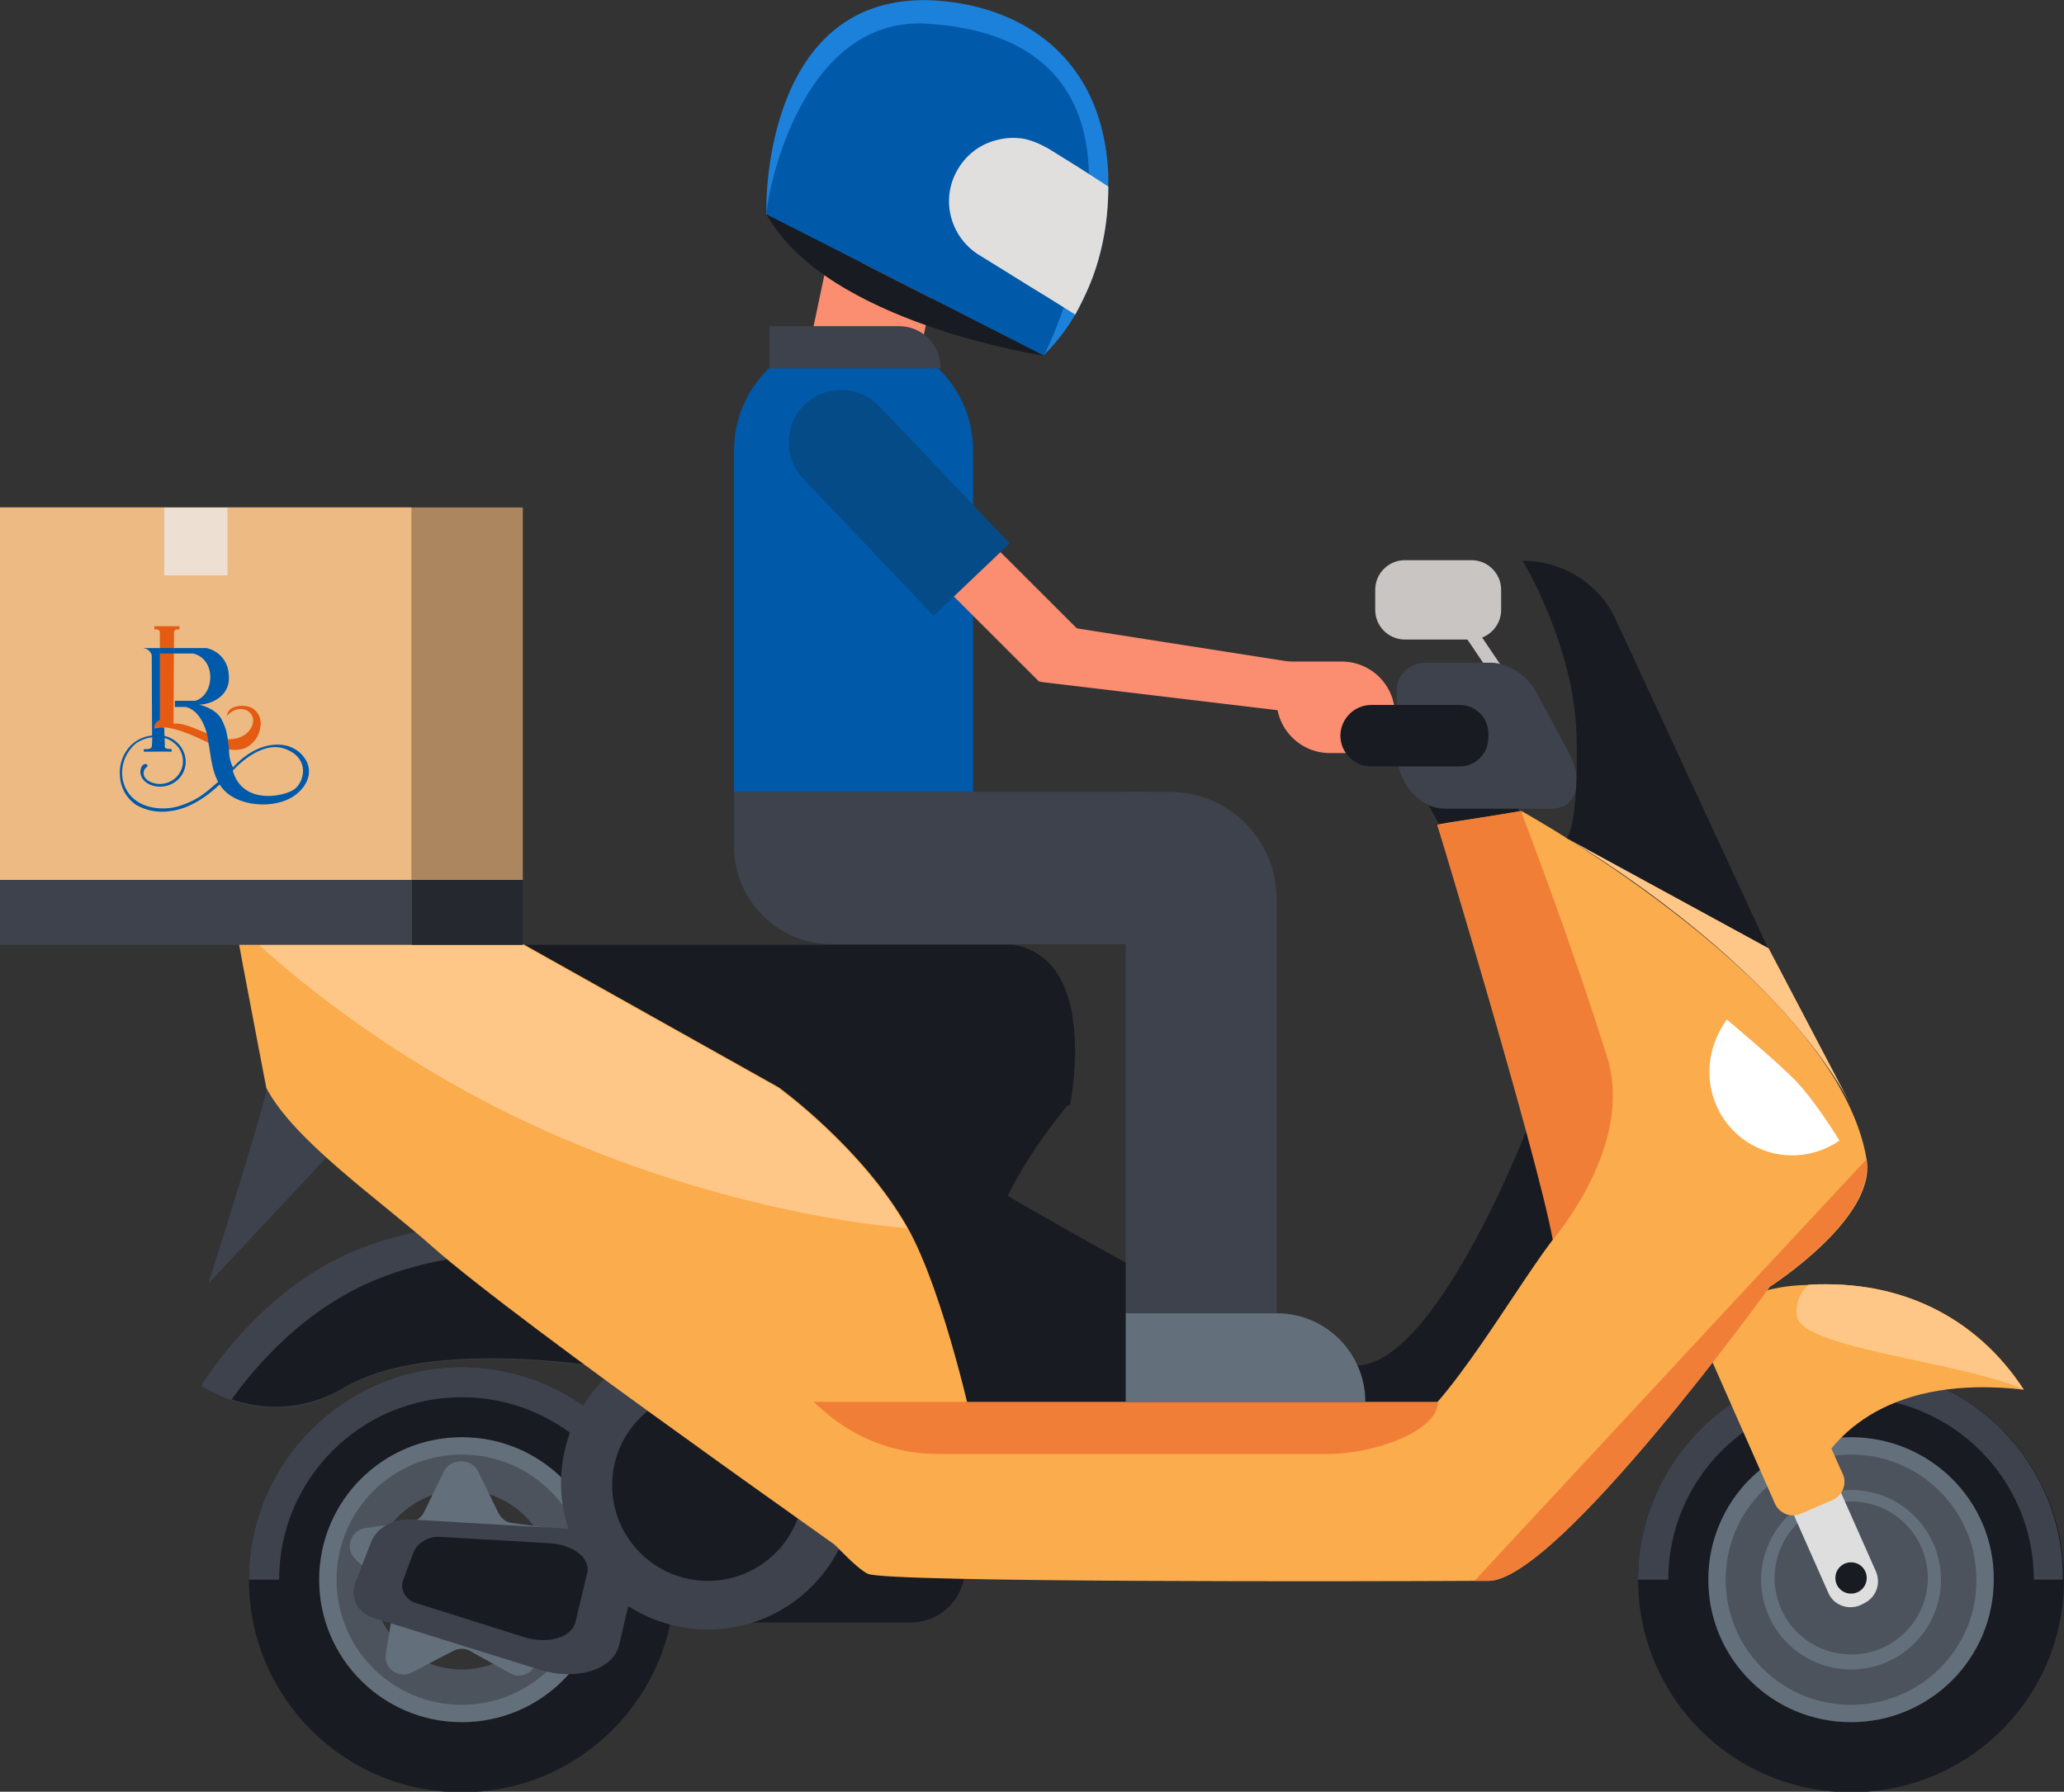 <svg width="167" height="145" viewBox="0 0 167 145" fill="none" xmlns="http://www.w3.org/2000/svg">
<rect x="0" y="0" width="167" height="145" fill="#333333" stroke="none"/>
<g clip-path="url(#clip0_147_4337)">
<path d="M37.371 110.637C27.887 110.637 20.141 118.325 20.141 127.842C20.141 137.359 27.84 145.047 37.371 145.047C46.855 145.047 54.602 137.359 54.602 127.842C54.602 118.325 46.855 110.637 37.371 110.637ZM37.371 137.968C31.737 137.968 27.23 133.421 27.23 127.842C27.23 122.216 31.784 117.716 37.371 117.716C43.005 117.716 47.512 122.263 47.512 127.842C47.512 133.421 42.958 137.968 37.371 137.968Z" fill="#181B21"/>
<path d="M149.77 110.637C140.286 110.637 132.539 118.325 132.539 127.842C132.539 137.359 140.239 145.047 149.77 145.047C159.3 145.047 167 137.359 167 127.842C167 118.325 159.3 110.637 149.77 110.637ZM149.77 137.968C144.136 137.968 139.628 133.421 139.628 127.842C139.628 122.216 144.183 117.716 149.77 117.716C155.404 117.716 159.911 122.263 159.911 127.842C159.958 133.421 155.404 137.968 149.77 137.968Z" fill="#181B21"/>
<path d="M75.706 22.552L67.023 20.726L65.64 27.285L74.322 29.112L75.706 22.552Z" fill="#FB8D71"/>
<path d="M123.477 91.557C123.477 91.557 116.012 110.777 109.627 110.496C103.289 110.215 72.725 91.557 72.725 91.557L78.828 116.356L122.163 117.2L129.393 101.495L123.477 91.557Z" fill="#181B21"/>
<path d="M37.371 110.637C27.887 110.637 20.141 118.325 20.141 127.842H27.183C27.183 122.216 31.737 117.716 37.324 117.716C42.958 117.716 47.465 122.263 47.465 127.842H54.508C54.555 118.372 46.855 110.637 37.371 110.637Z" fill="#3D424C"/>
<path d="M37.371 113.075C29.202 113.075 22.582 119.685 22.582 127.842C22.582 135.999 29.202 142.609 37.371 142.609C45.54 142.609 52.16 135.999 52.16 127.842C52.16 119.685 45.493 113.075 37.371 113.075ZM37.371 136.562C32.535 136.562 28.639 132.671 28.639 127.842C28.639 123.013 32.535 119.122 37.371 119.122C42.207 119.122 46.104 123.013 46.104 127.842C46.057 132.671 42.16 136.562 37.371 136.562Z" fill="#181B21"/>
<path d="M37.372 117.247C31.504 117.247 26.762 121.982 26.762 127.842C26.762 133.702 31.504 138.437 37.372 138.437C43.241 138.437 47.983 133.702 47.983 127.842C47.983 121.982 43.241 117.247 37.372 117.247ZM37.372 135.108C33.335 135.108 30.095 131.827 30.095 127.842C30.095 123.857 33.382 120.576 37.372 120.576C41.363 120.576 44.65 123.857 44.65 127.842C44.65 131.827 41.363 135.108 37.372 135.108Z" fill="#4C535D"/>
<path d="M37.372 116.309C30.987 116.309 25.822 121.466 25.822 127.842C25.822 134.218 30.987 139.374 37.372 139.374C43.757 139.374 48.922 134.218 48.922 127.842C48.922 121.466 43.757 116.309 37.372 116.309ZM37.372 137.968C31.738 137.968 27.231 133.421 27.231 127.842C27.231 122.216 31.785 117.716 37.372 117.716C43.006 117.716 47.513 122.263 47.513 127.842C47.513 133.421 42.959 137.968 37.372 137.968Z" fill="#636F7A"/>
<path d="M38.687 119.075L40.33 122.451C40.565 122.873 40.94 123.201 41.41 123.248L45.119 123.763C46.339 123.951 46.809 125.404 45.917 126.248L43.241 128.873C42.912 129.202 42.724 129.67 42.818 130.186L43.428 133.89C43.616 135.062 42.395 135.999 41.316 135.437L38.029 133.608C37.607 133.374 37.09 133.374 36.668 133.608L33.334 135.343C32.254 135.905 30.987 135.015 31.221 133.796L31.832 130.092C31.926 129.623 31.738 129.155 31.409 128.78L28.733 126.154C27.888 125.31 28.358 123.857 29.531 123.67L33.24 123.154C33.71 123.107 34.132 122.779 34.32 122.357L35.963 118.982C36.574 117.997 38.123 117.997 38.687 119.075Z" fill="#636F7A"/>
<path d="M73.664 110.215H59.861C57.419 110.215 55.447 112.184 55.447 114.622V126.904C55.447 129.342 57.419 131.311 59.861 131.311H73.664C76.105 131.311 78.077 129.342 78.077 126.904V114.622C78.077 112.184 76.105 110.215 73.664 110.215Z" fill="#181B21"/>
<path d="M65.672 128.4C70.311 123.768 70.311 116.259 65.672 111.627C61.033 106.995 53.512 106.995 48.874 111.627C44.235 116.259 44.235 123.768 48.874 128.4C53.512 133.032 61.033 133.032 65.672 128.4Z" fill="#3D424C"/>
<path d="M57.278 127.936C61.556 127.936 65.025 124.473 65.025 120.201C65.025 115.929 61.556 112.465 57.278 112.465C53 112.465 49.531 115.929 49.531 120.201C49.531 124.473 53 127.936 57.278 127.936Z" fill="#181B21"/>
<path d="M38.874 127.701C38.874 128.545 38.17 129.248 37.325 129.248C36.48 129.248 35.775 128.545 35.775 127.701C35.775 126.857 36.48 126.154 37.325 126.154C38.17 126.154 38.874 126.857 38.874 127.701Z" fill="#ACC6D6"/>
<path d="M149.77 135.202C153.918 135.202 157.282 131.844 157.282 127.701C157.282 123.559 153.918 120.2 149.77 120.2C145.621 120.2 142.258 123.559 142.258 127.701C142.258 131.844 145.621 135.202 149.77 135.202Z" fill="#636F7A"/>
<path d="M149.77 110.637C140.286 110.637 132.539 118.325 132.539 127.842H139.582C139.582 122.216 144.136 117.716 149.723 117.716C155.31 117.716 159.864 122.263 159.864 127.842H166.906C167 118.372 159.3 110.637 149.77 110.637Z" fill="#3D424C"/>
<path d="M149.77 113.075C141.6 113.075 134.98 119.685 134.98 127.842C134.98 135.999 141.6 142.609 149.77 142.609C157.939 142.609 164.559 135.999 164.559 127.842C164.559 119.685 157.939 113.075 149.77 113.075ZM149.77 136.562C144.934 136.562 141.037 132.671 141.037 127.842C141.037 123.013 144.934 119.122 149.77 119.122C154.605 119.122 158.502 123.013 158.502 127.842C158.502 132.671 154.605 136.562 149.77 136.562Z" fill="#181B21"/>
<path d="M149.769 117.247C143.9 117.247 139.158 121.982 139.158 127.842C139.158 133.702 143.9 138.437 149.769 138.437C155.638 138.437 160.379 133.702 160.379 127.842C160.379 121.982 155.638 117.247 149.769 117.247ZM149.769 135.108C145.731 135.108 142.492 131.827 142.492 127.842C142.492 123.857 145.778 120.576 149.769 120.576C153.807 120.576 157.046 123.857 157.046 127.842C157.046 131.827 153.807 135.108 149.769 135.108Z" fill="#4C535D"/>
<path d="M149.768 116.309C143.383 116.309 138.219 121.466 138.219 127.842C138.219 134.218 143.383 139.374 149.768 139.374C156.154 139.374 161.318 134.218 161.318 127.842C161.365 121.466 156.154 116.309 149.768 116.309ZM149.768 137.968C144.134 137.968 139.627 133.421 139.627 127.842C139.627 122.216 144.181 117.716 149.768 117.716C155.402 117.716 159.91 122.263 159.91 127.842C159.956 133.421 155.402 137.968 149.768 137.968Z" fill="#636F7A"/>
<path d="M155.926 128.514C156.375 125.126 153.987 122.016 150.594 121.568C147.201 121.121 144.086 123.504 143.638 126.893C143.19 130.281 145.577 133.391 148.97 133.838C152.363 134.286 155.478 131.902 155.926 128.514Z" fill="#4C535D"/>
<path d="M150.802 129.764L150.52 129.905C149.534 130.327 148.36 129.905 147.938 128.92L141.083 113.45C140.661 112.465 141.083 111.293 142.069 110.871L142.351 110.731C143.337 110.309 144.51 110.731 144.933 111.715L151.788 127.186C152.21 128.17 151.788 129.295 150.802 129.764Z" fill="#DEDEDE"/>
<path d="M140.051 105.527L146.436 120.06C148.267 115.888 153.103 111.246 163.76 112.465C160.568 107.543 155.216 103.933 147.751 103.933C147.281 103.933 146.812 103.933 146.389 103.98C144.088 104.027 142.257 104.449 140.051 105.527Z" fill="#FBAC4D"/>
<path d="M148.314 121.373L145.732 122.498C145.122 122.779 144.417 122.638 143.948 122.169C143.807 122.029 143.713 121.888 143.619 121.701L137.328 107.449L136.107 104.636C135.732 103.839 136.107 102.902 136.906 102.574L139.488 101.448C140.286 101.073 141.225 101.448 141.554 102.245L142.399 104.168L148.831 118.7L149.112 119.31C149.441 120.06 149.112 120.997 148.314 121.373Z" fill="#FBAC4D"/>
<path d="M133.853 85.275L128.031 87.572L114.65 63.476L120.472 61.225L133.853 85.275Z" fill="#181B21"/>
<path d="M119.075 50.338L118.18 50.94L120.959 55.062L121.855 54.46L119.075 50.338Z" fill="#C8C5C3"/>
<path d="M123.102 65.632L131.834 108.902L140.379 105.293L143.29 104.074C143.29 104.074 151.835 98.589 151.037 93.854C148.689 79.79 123.571 65.913 123.102 65.632Z" fill="#FBAC4D"/>
<path d="M124.229 55.881L126.905 60.85C128.173 63.194 127.656 65.445 125.496 65.445H116.905C114.745 65.445 113.008 63.194 113.008 60.85V55.881C113.008 54.569 114.088 53.631 115.402 53.631H120.614C121.928 53.631 123.525 54.615 124.229 55.881Z" fill="#3D424C"/>
<path d="M112.867 60.944H107.608C105.214 60.944 103.289 59.022 103.289 56.631V53.537H108.547C110.942 53.537 112.867 55.459 112.867 57.85V60.944Z" fill="#FB8D71"/>
<path d="M118.125 62.022H110.941C109.58 62.022 108.453 60.897 108.453 59.538C108.453 58.178 109.58 57.053 110.941 57.053H118.125C119.392 57.053 120.425 58.084 120.425 59.35V59.678C120.425 60.991 119.392 62.022 118.125 62.022Z" fill="#181B21"/>
<path d="M50.752 110.965C50.752 110.965 50.517 110.918 50.095 110.871C47.09 110.356 34.32 108.527 27.888 112.325C24.226 114.481 20.892 114.012 18.732 113.309C17.23 112.793 16.291 112.137 16.291 112.137C16.291 112.137 19.906 106.043 26.244 102.433C32.583 98.776 40.329 99.011 40.329 99.011L50.752 110.965Z" fill="#3D424C"/>
<path d="M50.095 110.824C47.09 110.309 34.32 108.48 27.888 112.278C24.226 114.434 20.892 113.965 18.732 113.262C20.141 111.293 23.287 107.402 27.841 104.824C34.179 101.167 41.926 101.401 41.926 101.401L50.095 110.824Z" fill="#181B21"/>
<path d="M82.02 76.461H42.301L62.959 88.041L86.574 89.447C86.574 89.447 89.016 77.68 82.02 76.461Z" fill="#181B21"/>
<path d="M21.549 88.041C21.783 88.416 16.854 103.886 16.854 103.886L27.558 92.448L21.549 88.041Z" fill="#3D424C"/>
<path d="M78.875 116.356L62.959 88.041L86.575 89.213C86.575 89.213 81.363 95.307 80.612 99.573C79.861 103.886 78.875 116.356 78.875 116.356Z" fill="#181B21"/>
<path d="M19.67 78.196L20.891 84.619L21.548 88.041C23.755 92.307 30.938 97.276 34.976 100.886C38.403 103.933 47.512 110.684 55.493 116.403C57.371 117.763 59.202 119.075 60.845 120.247C65.634 123.67 69.155 126.154 69.155 126.154L75.024 120.247L78.874 116.403L78.921 116.356C78.921 116.356 76.48 104.777 73.428 99.339C69.766 92.869 63.005 87.994 63.005 87.994L42.347 76.415H19.342L19.67 78.196Z" fill="#FBAC4D"/>
<path d="M142.868 102.62C140.943 98.917 132.539 92.682 131.272 85.697C129.347 75.008 123.243 65.913 123.055 65.632C122.821 65.773 116.482 66.617 116.295 66.757C116.295 66.757 126.764 98.87 125.638 100.323C122.163 104.871 115.731 116.356 112.304 116.403L59.955 116.356C59.955 116.356 68.406 126.623 70.237 127.373C71.927 128.076 110.755 127.983 119.299 127.936C119.769 127.936 120.145 127.936 120.426 127.936C126.013 127.936 143.244 104.074 143.244 104.074C143.291 103.652 143.15 103.136 142.868 102.62Z" fill="#FBAC4D"/>
<path d="M43.615 135.108L30.235 130.936C28.92 130.514 28.31 129.295 28.732 128.123L30.047 124.748C30.469 123.67 31.831 122.873 33.192 122.966L46.761 123.763C49.625 123.951 51.878 125.545 51.456 127.326L50.094 133.139C49.578 135.202 46.526 136.046 43.615 135.108Z" fill="#3D424C"/>
<path d="M42.395 132.483L33.616 129.717C32.771 129.436 32.348 128.592 32.63 127.842L33.475 125.592C33.757 124.889 34.649 124.326 35.541 124.373L44.414 124.889C46.292 124.982 47.795 126.061 47.513 127.279L46.574 131.217C46.292 132.53 44.32 133.093 42.395 132.483Z" fill="#181B21"/>
<path d="M116.34 113.45C116.34 115.794 111.27 117.669 107.42 117.669H75.87C72.442 117.669 69.156 116.403 66.62 114.153C66.339 113.919 66.104 113.684 65.822 113.45H116.34Z" fill="#F17E37"/>
<path d="M151.037 127.701C151.037 128.405 150.474 128.967 149.77 128.967C149.065 128.967 148.502 128.405 148.502 127.701C148.502 126.998 149.065 126.436 149.77 126.436C150.474 126.436 151.037 126.998 151.037 127.701Z" fill="#181B21"/>
<path d="M125.636 100.323C125.636 100.323 132.256 92.729 130.049 85.603C127.138 76.227 123.054 65.632 123.054 65.632L116.293 66.757C116.293 66.757 124.321 93.244 125.636 100.323Z" fill="#F17E37"/>
<path d="M148.83 92.307C146.999 93.573 144.557 93.901 142.398 92.963C138.97 91.51 137.374 87.525 138.876 84.009C139.111 83.446 139.393 82.978 139.722 82.509C139.722 82.509 143.853 85.978 145.309 87.478C147.093 89.4 148.83 92.307 148.83 92.307Z" fill="white"/>
<path d="M119.063 51.756H113.664C112.349 51.756 111.27 50.677 111.27 49.365V47.724C111.27 46.411 112.349 45.333 113.664 45.333H119.063C120.378 45.333 121.458 46.411 121.458 47.724V49.365C121.458 50.677 120.378 51.756 119.063 51.756Z" fill="#C8C5C3"/>
<path d="M126.763 67.835C126.763 67.835 127.749 66.851 127.562 59.538C127.374 52.224 123.195 45.38 123.195 45.38C126.341 45.38 129.205 47.114 130.613 49.88L143.055 76.743L126.763 67.835Z" fill="#181B21"/>
<path d="M149.769 89.447L143.102 76.743L126.764 67.835C126.764 67.835 143.384 77.399 149.769 89.447Z" fill="#FFC787"/>
<path d="M145.402 106.558C145.731 108.152 150.52 109.137 156.201 110.356C161.553 111.481 163.478 112.278 163.713 112.465C160.52 107.543 155.168 103.933 147.703 103.933C147.233 103.933 146.764 103.933 146.341 103.98C146.388 103.886 145.121 104.918 145.402 106.558Z" fill="#FFC787"/>
<path d="M44.227 91.557C60.002 98.589 73.382 99.386 73.382 99.386C69.72 92.916 62.959 88.041 62.959 88.041L42.302 76.461H20.939C24.461 79.649 32.63 86.4 44.227 91.557Z" fill="#FFC787"/>
<path d="M119.299 127.936C119.768 127.936 120.144 127.936 120.426 127.936C126.013 127.936 143.243 104.074 143.243 104.074C143.243 104.074 151.788 98.589 150.99 93.854L142.821 102.62L140.332 105.292L119.299 127.936Z" fill="#F17E37"/>
<path d="M42.302 41.067H0V71.211H42.302V41.067Z" fill="#AB865E"/>
<path d="M33.287 41.067H0V71.211H33.287V41.067Z" fill="#EDBA83"/>
<path fill-rule="evenodd" clip-rule="evenodd" d="M14.043 58.566C15.17 58.395 17.269 59.824 18.365 59.824C18.365 59.824 19.625 59.942 20.239 59.026C21.123 57.686 19.404 56.717 18.365 57.94C18.409 56.993 19.943 56.958 20.5 57.366C20.725 57.531 20.899 57.756 21 58.015C21.101 58.274 21.125 58.557 21.07 58.829C21.028 59.168 20.908 59.493 20.718 59.778C20.529 60.063 20.276 60.301 19.978 60.472C19.231 60.854 18.21 60.77 16.381 59.885C15.055 59.237 13.411 58.628 12.492 58.934C12.476 58.789 12.512 58.642 12.592 58.52C12.673 58.397 12.793 58.305 12.934 58.26V51.249C12.934 51.249 13.009 50.863 12.492 50.938V50.679H14.52V50.938C13.981 50.863 14.078 51.249 14.078 51.249L14.043 58.566Z" fill="#E55B11"/>
<path fill-rule="evenodd" clip-rule="evenodd" d="M12.956 59.516C13.375 59.535 13.779 59.675 14.119 59.917C14.459 60.16 14.72 60.496 14.87 60.883C15.024 61.249 15.064 61.652 14.985 62.041C14.906 62.43 14.713 62.787 14.428 63.067C14.189 63.299 13.897 63.471 13.577 63.569C13.257 63.667 12.918 63.688 12.588 63.63C11.704 63.477 11.235 62.848 11.39 62.224C11.545 61.599 12.186 61.848 11.832 62.114C11.479 62.381 11.448 63.198 12.646 63.425C13.049 63.486 13.462 63.415 13.821 63.224C14.18 63.032 14.466 62.73 14.635 62.364C14.805 61.997 14.848 61.586 14.76 61.193C14.672 60.799 14.456 60.445 14.145 60.184C13.15 59.24 11.492 59.703 10.89 60.254C9.263 61.765 9.595 64.526 11.934 65.246C12.834 65.51 13.796 65.484 14.68 65.172C16.179 64.665 16.802 63.988 17.629 63.289C18.142 62.975 17.886 63.407 17.753 63.508C17.62 63.608 15.847 65.443 13.685 65.653C12.769 65.778 11.836 65.602 11.032 65.15C10.639 64.886 10.314 64.534 10.083 64.123C9.853 63.711 9.723 63.252 9.705 62.783C9.646 62.105 9.81 61.426 10.174 60.848C10.459 60.383 10.876 60.011 11.372 59.778C11.869 59.545 12.424 59.462 12.969 59.538" fill="#0059A9"/>
<path fill-rule="evenodd" clip-rule="evenodd" d="M13.338 60.292L13.288 58.877C13.021 58.85 12.751 58.875 12.494 58.952C12.479 58.805 12.515 58.657 12.597 58.534C12.679 58.41 12.802 58.318 12.945 58.272V52.445H11.533C11.705 52.45 11.871 52.509 12.005 52.614C12.14 52.719 12.235 52.864 12.278 53.028L12.305 59.459C12.326 59.788 12.316 60.119 12.273 60.447C12.205 60.601 12.039 60.636 11.633 60.628V60.835C11.633 60.835 13.888 60.809 13.888 60.835V60.619C13.685 60.614 13.243 60.654 13.338 60.292Z" fill="#0059A9"/>
<path fill-rule="evenodd" clip-rule="evenodd" d="M24.282 60.928C23.793 60.497 23.163 60.26 22.51 60.263C20.397 60.214 18.855 62.109 18.855 62.109C18.63 61.662 18.52 61.167 18.536 60.668C18.39 59.615 18.408 59.139 17.929 58.218C17.451 57.297 16.108 57.024 16.108 57.024C16.968 57.024 18.74 56.398 18.501 54.543C18.476 54.043 18.285 53.566 17.957 53.187C17.63 52.807 17.186 52.546 16.693 52.445H14.035V52.886H15.617C17.513 53.327 17.389 56.217 15.803 56.715H14.15V57.213H15.036C16.485 57.57 16.866 59.747 16.866 60.126L17.021 60.201L16.848 60.126C17.03 60.483 17.003 62.457 17.903 63.682C19.121 65.339 22.275 65.515 23.839 64.378C25.066 63.501 25.487 62.06 24.282 60.928ZM23.706 63.946C22.82 64.475 19.626 65.123 18.833 62.373C18.833 62.373 21.012 59.835 23.09 60.611C25.168 61.386 24.619 63.418 23.706 63.946Z" fill="#0059A9"/>
<path d="M14.036 52.445H12.932V52.887H14.036V52.445Z" fill="#0059A9"/>
<path d="M13.289 46.568H18.406V41.083H13.289V46.568Z" fill="#EDE0D3"/>
<path d="M42.302 71.211H0V76.461H42.302V71.211Z" fill="#3D424C"/>
<path d="M42.301 71.211H33.334V76.461H42.301V71.211Z" fill="#25282E"/>
<path d="M92.866 64.085H59.391V68.492C59.391 72.899 62.959 76.415 67.325 76.415H92.866V64.085Z" fill="#3D424C"/>
<path d="M91.082 106.277H103.289V72.711C103.289 67.976 99.439 64.085 94.65 64.085H91.082V106.277Z" fill="#3D424C"/>
<path d="M110.472 113.45H91.082V106.277H103.289C107.28 106.277 110.472 109.512 110.472 113.45Z" fill="#636F7A"/>
<path d="M69.532 27.237H68.593C63.522 27.237 59.391 31.363 59.391 36.426V64.085H78.734V36.426C78.734 31.363 74.602 27.237 69.532 27.237Z" fill="#0059A9"/>
<path d="M89.674 15.095C89.674 18.189 89.064 21.096 87.937 23.581C87.655 24.237 87.326 24.846 86.998 25.456C86.293 26.675 85.401 27.8 84.463 28.738L62.02 17.346C61.927 16.455 61.833 -1.969 77.138 0.188C83.242 1.031 89.251 5.016 89.674 14.064C89.674 14.392 89.674 14.72 89.674 15.095Z" fill="#1C81DB"/>
<path d="M84.462 28.785L62.02 17.346C61.926 16.596 64.461 1.172 75.119 1.922C97.185 3.422 84.462 28.785 84.462 28.785Z" fill="#0059A9"/>
<path d="M62.022 17.346L84.463 28.784C84.463 28.784 66.857 26.159 62.022 17.346Z" fill="#181B21"/>
<path d="M89.674 15.095C89.674 18.189 89.063 21.096 87.936 23.581C87.702 24.096 87.467 24.565 87.232 25.034C87.138 25.175 87.091 25.315 86.998 25.456L84.744 24.049L83.288 23.159L80.8 21.612L79.204 20.627C76.809 19.127 76.058 15.986 77.561 13.595C78.312 12.376 79.486 11.579 80.8 11.298C81.176 11.204 81.551 11.158 81.927 11.158C82.397 11.158 82.866 11.204 83.288 11.345C83.758 11.486 84.18 11.673 84.603 11.908L84.791 12.001L87.279 13.548L89.674 15.095Z" fill="#E1DEDE"/>
<path d="M76.106 29.816H62.256V26.394H72.726C74.604 26.394 76.106 27.894 76.106 29.769V29.816Z" fill="#3D424C"/>
<path d="M104.135 57.569L84.135 55.178L86.294 50.724L104.558 53.584L104.135 57.569Z" fill="#FB8D71"/>
<path d="M87.775 51.497L69.316 33.066L65.631 36.746L84.09 55.177L87.775 51.497Z" fill="#FB8D71"/>
<path d="M81.692 43.974L75.541 49.834L64.978 38.723C63.381 37.035 63.428 34.363 65.118 32.722C66.808 31.128 69.485 31.175 71.128 32.863L81.692 43.974Z" fill="#054B87"/>
</g>
<defs>
<clipPath id="clip0_147_4337">
<rect width="167" height="145" fill="white"/>
</clipPath>
</defs>
</svg>
